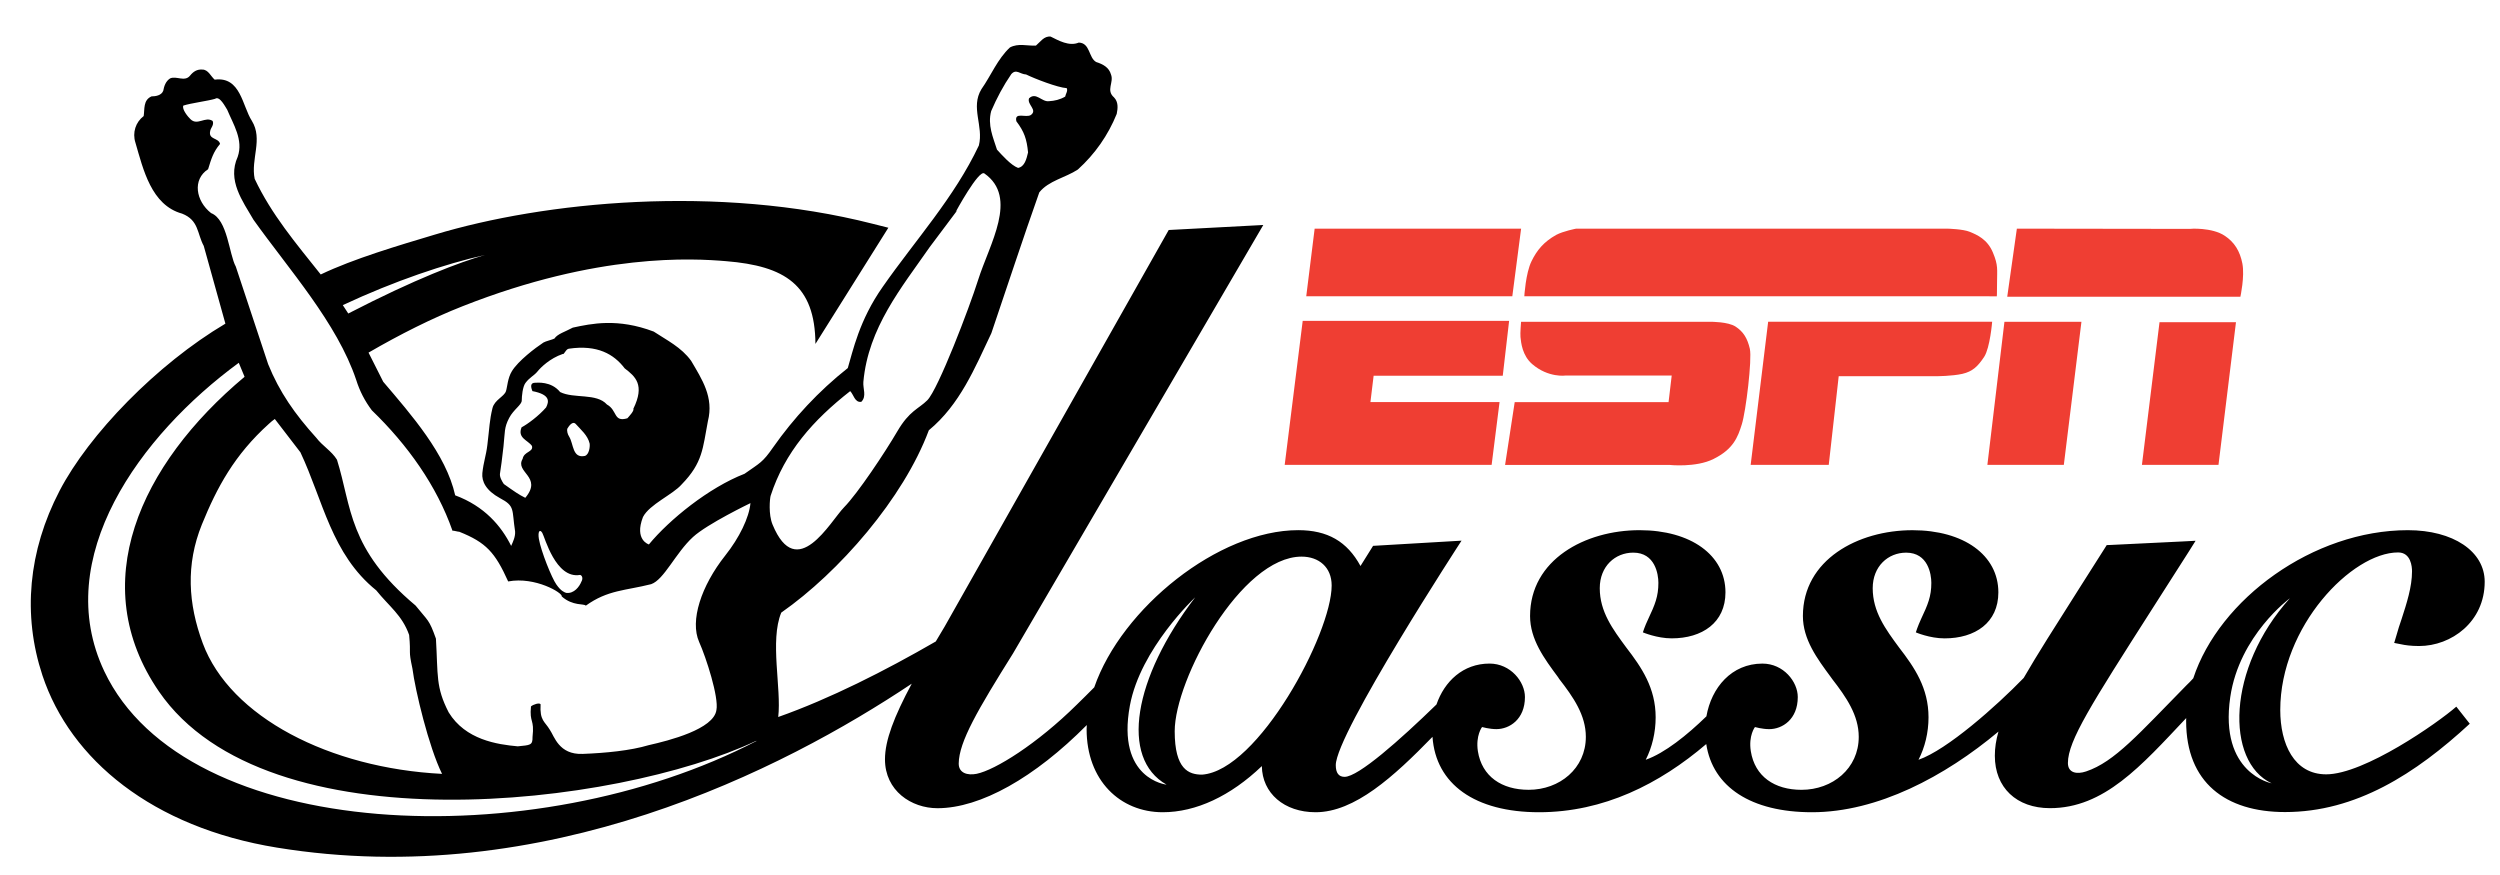 <?xml version="1.0" encoding="UTF-8"?>
<!-- Generator: Adobe Illustrator 13.0.0, SVG Export Plug-In . SVG Version: 6.00 Build 14948)  -->
<!DOCTYPE svg PUBLIC "-//W3C//DTD SVG 1.0//EN" "http://www.w3.org/TR/2001/REC-SVG-20010904/DTD/svg10.dtd">
<svg version="1.0" id="Layer_1" xmlns="http://www.w3.org/2000/svg" xmlns:xlink="http://www.w3.org/1999/xlink" x="0px" y="0px" width="200px" height="70px" viewBox="0 0 200 70" enable-background="new 0 0 200 70" xml:space="preserve">
<path d="M186.095,61.947c-2.573,0-3.674-2.434-3.674-5.146c0-6.694,5.739-12.606,9.427-12.606c1.035,0,1.114,1.156,1.114,1.511  c0,1.24-0.425,2.555-0.835,3.818c-0.148,0.434-0.298,0.881-0.419,1.333l-0.173,0.578l0.597,0.116  c0.229,0.052,0.714,0.131,1.394,0.131c2.578,0,5.25-1.93,5.25-5.142c0-2.438-2.527-4.126-6.145-4.126  c-7.571,0-15.086,5.506-17.17,11.851c-0.196,0.214-0.383,0.41-0.536,0.55c-3.813,3.879-5.753,6.136-8.037,6.899  c-0.746,0.252-1.455,0.122-1.455-0.676c0-1.78,1.911-4.75,6.676-12.219l2.965-4.644l0.574-0.914c0,0.005-1.077,0.057-1.077,0.057  l-5.744,0.279l-0.289,0.01l-0.158,0.252l-1.977,3.113c-1.986,3.129-3.454,5.437-4.508,7.264c-2.178,2.247-6.131,5.758-8.415,6.546  c0.513-0.993,0.802-2.182,0.802-3.395c0-2.345-1.114-3.981-2.354-5.585c-1.086-1.473-2.111-2.862-2.111-4.746  c0-1.753,1.23-2.844,2.676-2.844c1.753,0,2.014,1.726,2.014,2.415c0,1.091-0.279,1.744-0.82,2.891  c-0.28,0.606-0.42,1.072-0.42,1.072s1.114,0.48,2.299,0.48c2.447,0,4.303-1.254,4.303-3.679c0-2.975-2.76-4.975-6.872-4.975  c-4.358,0-8.765,2.364-8.765,6.867c0,1.87,1.138,3.403,2.238,4.891l0.103,0.145c1.128,1.455,2.126,2.899,2.126,4.63  c0,2.531-2.098,4.237-4.578,4.237c-2.154,0-3.734-1.063-4.056-3.091c-0.196-1.254,0.331-1.93,0.331-1.93s0.587,0.167,1.142,0.167  c1.04,0,2.284-0.773,2.284-2.568c0-1.222-1.137-2.676-2.829-2.676c-2.467,0-4.08,1.921-4.48,4.219  c-1.538,1.497-3.338,2.946-4.854,3.474c0.509-0.993,0.793-2.182,0.793-3.395c0-2.345-1.114-3.981-2.35-5.585  c-1.086-1.473-2.121-2.862-2.121-4.746c0-1.753,1.23-2.844,2.681-2.844c1.748,0,2.009,1.726,2.009,2.415  c0,1.091-0.271,1.744-0.811,2.891c-0.289,0.606-0.43,1.072-0.43,1.072s1.129,0.48,2.304,0.48c2.442,0,4.303-1.254,4.303-3.679  c0-2.975-2.765-4.975-6.876-4.975c-4.354,0-8.756,2.364-8.756,6.867c0,1.87,1.133,3.403,2.238,4.891l0.093,0.145  c1.133,1.455,2.131,2.899,2.131,4.63c0,2.531-2.098,4.237-4.573,4.237c-2.154,0-3.744-1.063-4.065-3.091  c-0.187-1.254,0.335-1.93,0.335-1.93s0.588,0.167,1.147,0.167c1.035,0,2.284-0.773,2.284-2.568c0-1.222-1.146-2.676-2.834-2.676  c-2.117,0-3.608,1.427-4.243,3.272c-2.932,2.849-6.247,5.79-7.352,5.79c-0.471,0-0.704-0.316-0.704-0.937  c0-2.513,10.061-17.958,10.061-17.958l-7.077,0.415l-1.007,1.612c-1.072-1.972-2.644-2.867-4.983-2.867  c-6.364,0-14.121,6.225-16.317,12.574c-0.464,0.466-0.926,0.932-1.38,1.37c-3.207,3.17-6.55,5.245-8.028,5.548  c-0.732,0.145-1.438-0.056-1.434-0.825c0.019-1.743,1.539-4.321,4.35-8.815l20.016-34.266l-7.566,0.401L75.573,50.125  c-0.25,0.41-0.487,0.807-0.711,1.193c-4.067,2.35-8.473,4.582-12.604,6.042c0.268-2.299-0.688-6.094,0.242-8.35  c4.627-3.231,9.779-9.147,11.807-14.588c2.482-2.051,3.676-4.97,5.002-7.767c1.261-3.711,2.513-7.534,3.834-11.264  c0.75-0.941,2.086-1.17,3.083-1.827c1.371-1.24,2.42-2.741,3.112-4.452c0.095-0.466,0.135-0.956-0.215-1.319  c-0.664-0.578,0.005-1.198-0.242-1.828c-0.159-0.578-0.646-0.83-1.184-1.002c-0.616-0.335-0.473-1.529-1.394-1.557  c-0.774,0.326-1.629-0.172-2.254-0.48c-0.529-0.056-0.825,0.429-1.175,0.723c-0.702,0.032-1.403-0.21-2.077,0.145  c-0.993,0.923-1.503,2.228-2.282,3.338c-0.893,1.468,0.187,2.946-0.205,4.503c-1.97,4.177-5.083,7.571-7.685,11.301  c-1.895,2.685-2.401,5.179-2.802,6.508c-2.34,1.851-4.331,4.005-5.972,6.34c-0.846,1.222-1.046,1.24-2.287,2.117  c-2.86,1.109-6.021,3.673-7.653,5.654c0,0-1.188-0.35-0.473-2.195c0.524-1.017,2.387-1.79,3.098-2.611  c1.694-1.738,1.681-2.89,2.095-5.053c0.487-1.921-0.471-3.347-1.34-4.83c-0.788-1.091-1.949-1.65-2.993-2.34  c-2.879-1.091-4.979-0.639-6.473-0.317c-0.62,0.336-1.229,0.503-1.471,0.876c-0.158,0.084-0.715,0.214-0.878,0.317  c-0.653,0.429-2.023,1.469-2.525,2.294c-0.34,0.55-0.363,1.259-0.473,1.594c-0.133,0.429-0.916,0.699-1.079,1.357  c-0.242,0.993-0.238,1.548-0.41,2.951c-0.105,0.877-0.306,1.338-0.401,2.252c-0.063,0.667,0.296,1.394,1.408,2  c1.238,0.652,0.937,0.891,1.212,2.662c0.03,0.424-0.166,0.83-0.315,1.161c-0.788-1.59-2.133-3.175-4.478-4.047  c-0.729-3.292-3.517-6.452-5.757-9.086l-1.175-2.331c2.513-1.459,5.07-2.746,7.524-3.711c10.855-4.284,18.431-3.828,21.086-3.604  c4.697,0.382,7.114,1.897,7.142,6.62l5.834-9.296l-1.256-0.317c-12.436-3.166-26.275-1.771-35.026,0.867  c-2.907,0.872-6.487,1.925-9.128,3.189c-1.996-2.508-3.939-4.797-5.285-7.65c-0.324-1.585,0.679-3.166-0.224-4.639  c-0.769-1.184-0.888-3.571-2.974-3.296c-0.301-0.248-0.515-0.816-0.993-0.807c-0.415-0.033-0.716,0.158-0.979,0.485  c-0.429,0.531-1.098-0.009-1.599,0.224c-0.345,0.224-0.478,0.611-0.545,0.988C12.916,7.64,12.438,7.71,12.123,7.71  c-0.683,0.298-0.541,1.025-0.629,1.576c-0.641,0.485-0.918,1.324-0.66,2.126c0.625,2.14,1.266,4.998,3.732,5.678  c1.352,0.531,1.193,1.59,1.734,2.583l1.732,6.219c-5.48,3.245-10.928,8.867-13.271,13.38c-2.497,4.802-2.97,9.911-1.366,14.76  c2.24,6.741,8.804,12.158,18.757,13.776c21.438,3.501,40.482-6.233,50.788-13.114c-1.417,2.648-2.142,4.531-2.142,6.052  c0,2.517,2.11,3.911,4.201,3.911c3.434,0,7.771-2.447,11.944-6.653c-0.004,0.107-0.014,0.225-0.014,0.336  c0,4.098,2.683,6.639,6.091,6.639c2.655,0,5.429-1.296,7.928-3.692c0.027,2.173,1.79,3.692,4.298,3.692  c3.124,0,6.247-2.839,9.353-6.032c0.261,3.785,3.398,6.032,8.521,6.032c5.175,0,9.642-2.266,13.38-5.454  c0.522,3.44,3.59,5.454,8.457,5.454c5.259,0,10.634-2.867,14.919-6.452c-0.196,0.686-0.289,1.301-0.289,1.935  c0,2.541,1.729,4.191,4.41,4.191c4.331,0,7.282-3.366,10.899-7.207c-0.005,0.084-0.005,0.163-0.005,0.242  c0,4.904,3.151,7.277,7.912,7.277c5.669,0,10.433-3.054,14.778-7.067l-1.077-1.366C195.018,57.836,189.139,61.947,186.095,61.947   M40.307,38.722c-0.147-0.215-0.347-0.56-0.31-0.825c0.086-0.611,0.163-1.063,0.282-2.178c0.124-1.146,0.042-1.501,0.455-2.284  c0.347-0.671,1.012-1.054,1.007-1.398c0-0.336,0.07-1.091,0.292-1.394c0.347-0.466,0.692-0.583,0.972-0.932  c0.25-0.313,0.993-1.044,2.007-1.39c0.128,0.07,0.247-0.396,0.497-0.424c2.279-0.336,3.608,0.438,4.466,1.571  c0.846,0.648,1.639,1.31,0.692,3.24c0.091,0.145-0.343,0.606-0.476,0.755c-1.133,0.335-0.783-0.634-1.634-1.101  c-0.839-0.937-2.644-0.447-3.746-0.998c-0.723-0.886-1.834-0.746-2.044-0.741c-0.2,0.014-0.396,0.13-0.172,0.667  c1.448,0.28,1.333,0.83,1.093,1.306c-0.592,0.681-1.485,1.342-1.96,1.589c-0.354,0.863,0.506,1.026,0.83,1.492  c0.133,0.499-0.634,0.425-0.746,1.03c-0.648,1.091,1.634,1.427,0.212,3.119C41.487,39.561,41.158,39.323,40.307,38.722   M45.536,34.936c-0.128-0.191-0.205-0.48-0.145-0.653c0.121-0.196,0.417-0.644,0.678-0.354c0.387,0.438,0.951,0.895,1.103,1.557  c0.035,0.251-0.037,0.876-0.382,0.989C45.783,36.685,45.897,35.523,45.536,34.936 M46.51,46.535  c-0.154,0.382-0.578,0.979-1.219,0.895c-0.138-0.051-0.406-0.13-0.781-0.671c-0.359-0.494-1.233-2.657-1.401-3.655  c-0.095-0.592,0.077-0.802,0.273-0.476c0.196,0.317,1.061,3.706,3.023,3.366C46.566,46.022,46.666,46.273,46.51,46.535 M38.785,20.4  c-1.996,0.578-5.503,1.883-10.923,4.681c-0.137-0.224-0.287-0.438-0.438-0.671C31.571,22.47,35.638,21.104,38.785,20.4   M16.888,17.048c-1.229-0.965-1.508-2.69-0.24-3.511c0.254-0.82,0.406-1.371,0.956-2.023c-0.114-0.518-0.951-0.317-0.788-1.035  c0.037-0.251,0.329-0.476,0.196-0.802c-0.583-0.396-1.222,0.406-1.771-0.14c-0.187-0.172-0.707-0.792-0.574-1.091  c0.608-0.196,1.93-0.363,2.541-0.541c0.368-0.266,0.82,0.652,0.97,0.876c0.478,1.156,1.308,2.405,0.839,3.762  c-0.853,1.888,0.392,3.538,1.261,5.035c2.825,3.967,6.688,8.252,8.222,12.825c0.27,0.867,0.685,1.678,1.249,2.424  c2.86,2.764,5.194,6.042,6.45,9.631c0.082-0.027,0.415,0.084,0.548,0.084c2.14,0.858,2.855,1.642,3.907,3.973  c2.161-0.41,4.405,0.941,4.282,1.198c0.902,0.797,1.809,0.555,1.928,0.741c1.758-1.269,3.17-1.198,5.229-1.721  c1.035-0.359,1.951-2.494,3.345-3.771c1.146-1.054,4.599-2.713,4.599-2.713c-0.104,1.16-0.893,2.778-2.016,4.19  c-1.937,2.448-2.839,5.227-2.091,6.914c0.569,1.268,1.585,4.438,1.384,5.445c-0.205,1.538-3.79,2.447-5.422,2.815  c-1.447,0.434-3.443,0.63-5.279,0.699c-1.907,0.075-2.268-1.417-2.627-1.93c-0.405-0.681-0.815-0.718-0.739-2.042  c-0.096-0.149-0.597,0.019-0.769,0.173c-0.133,1.356,0.291,0.97,0.124,2.447c0.014,0.671-0.187,0.644-1.18,0.746  c-1.65-0.149-4.182-0.522-5.527-2.714c-1.051-2.042-0.846-2.96-1.021-5.901c-0.555-1.566-0.613-1.38-1.629-2.648  c-5.417-4.546-5.098-7.865-6.287-11.664c-0.419-0.69-1.166-1.109-1.652-1.753c-1.713-1.893-2.954-3.665-3.855-5.893l-2.587-7.804  C18.324,20.353,18.214,17.565,16.888,17.048 M32.995,53.49c0.219,1.716,1.303,6.262,2.369,8.42  c-8.981-0.457-16.949-4.541-19.145-10.452c-1.17-3.161-1.366-6.284-0.068-9.501c1.203-2.956,2.599-5.566,5.366-8.056  c0.158-0.149,0.31-0.271,0.468-0.382l2.049,2.667c1.823,3.869,2.478,8.145,6.063,11.039c1.04,1.296,2.075,1.986,2.634,3.571  C32.89,52.488,32.65,51.878,32.995,53.49 M8.342,53.7c-4.287-9.063,2.844-18.876,10.76-24.676c0.159,0.392,0.315,0.774,0.464,1.119  C11.167,37.174,6.82,46.74,12.72,55.327c8.641,12.551,36.639,9.193,47.744,3.954l0.072-0.01C42.752,68.53,14.853,67.448,8.342,53.7   M79.295,8.885c0.45-1.044,0.974-2.033,1.608-2.956c0.396-0.447,0.697,0.01,1.184,0.028c0.713,0.35,2.531,1.049,3.252,1.095  c0.109,0.229-0.091,0.466-0.124,0.676c-0.415,0.242-0.851,0.345-1.308,0.368c-0.568,0.07-1.028-0.76-1.585-0.229  c-0.177,0.503,0.707,0.923,0.147,1.333c-0.387,0.252-1.34-0.28-1.159,0.503c0.634,0.839,0.83,1.422,0.935,2.49  c-0.124,0.522-0.268,1.137-0.797,1.24c-0.569-0.209-1.289-1.025-1.69-1.464C79.444,10.982,78.995,10.003,79.295,8.885   M61.647,39.673c1.135-3.511,3.413-6.07,6.368-8.383c0.273,0.261,0.364,0.942,0.893,0.854c0.443-0.457,0.114-1.044,0.161-1.595  c0.392-4.331,3.033-7.51,5.301-10.774l2.209-2.946c-0.058,0.042-0.104,0.093-0.133,0.14c0,0,1.846-3.413,2.301-3.096  c2.749,1.921,0.41,5.646-0.497,8.522c-0.702,2.229-3.188,8.732-4.063,9.623c-0.697,0.699-1.426,0.82-2.401,2.489  c-0.974,1.669-3.17,4.97-4.263,6.079c-1.089,1.114-3.776,6.079-5.716,1.385C61.461,41.146,61.589,39.896,61.647,39.673   M90.391,56.446c0.844-4.568,5.226-8.662,5.226-8.662c-4.944,6.462-6.038,12.867-2.292,14.988  C93.326,62.772,89.298,62.349,90.391,56.446 M96.167,61.971c-1.07,0-2.191-0.42-2.191-3.473c0-4.141,5.308-13.968,10.152-13.968  c1.38,0,2.405,0.849,2.405,2.308C106.533,50.693,100.654,61.649,96.167,61.971 M178.421,55.766c0.728-4.951,4.77-7.906,4.77-7.906  c-5.067,5.622-5.161,13.063-1.459,14.806C181.731,62.665,177.526,61.882,178.421,55.766"/>
<polygon fill="#EF3E33" points="177.479,37.192 178.878,25.775 172.762,25.775 171.354,37.192"/>
<polygon fill="#EF3E33" points="165.106,37.192 166.515,25.742 160.355,25.742 158.99,37.192"/>
<path fill="#EF3E33" d="M179.391,21.09c-0.195-1.007-0.639-1.711-1.398-2.219c-1.025-0.699-2.83-0.573-2.807-0.56  c-0.014-0.004-13.837-0.019-13.837-0.019l-0.77,5.445h18.653C179.232,23.738,179.587,22.115,179.391,21.09"/>
<path fill="#EF3E33" d="M159.764,22.591c0-1.025,0.107-1.347-0.331-2.387c-0.442-1.068-1.272-1.417-1.842-1.655  c-0.545-0.229-1.79-0.256-1.79-0.256h-29.715c0,0-1.026,0.196-1.6,0.503c-0.975,0.55-1.534,1.212-1.967,2.107  c-0.467,0.951-0.574,2.797-0.574,2.797l37.8,0.004C159.745,23.705,159.764,23.607,159.764,22.591"/>
<path fill="#EF3E33" d="M140.053,37.192h6.247l0.797-7.096h7.81c0,0,1.24,0,2.079-0.187c0.83-0.191,1.254-0.611,1.753-1.371  c0.466-0.727,0.634-2.797,0.634-2.797h-17.921L140.053,37.192z"/>
<path fill="#EF3E33" d="M121.177,32.167l-0.77,5.026h13.133c0,0,2.14,0.233,3.543-0.476c1.58-0.783,1.944-1.744,2.261-2.769  c0.327-1.017,0.83-5.212,0.644-6.042c-0.195-0.83-0.503-1.361-1.146-1.781c-0.602-0.392-1.977-0.382-1.977-0.382h-15.18  c0,0-0.079,0.956-0.047,1.222c0.047,0.457,0.145,1.478,0.938,2.163c1.301,1.119,2.681,0.914,2.681,0.914h8.479l-0.251,2.126H121.177  z"/>
<polygon fill="#EF3E33" points="119.964,32.167 109.634,32.167 109.89,30.06 120.221,30.06 120.729,25.672 104.216,25.672 102.775,37.192 119.33,37.192"/>
<polygon fill="#EF3E33" points="121.689,18.292 105.172,18.292 104.5,23.701 120.985,23.701"/>
</svg>